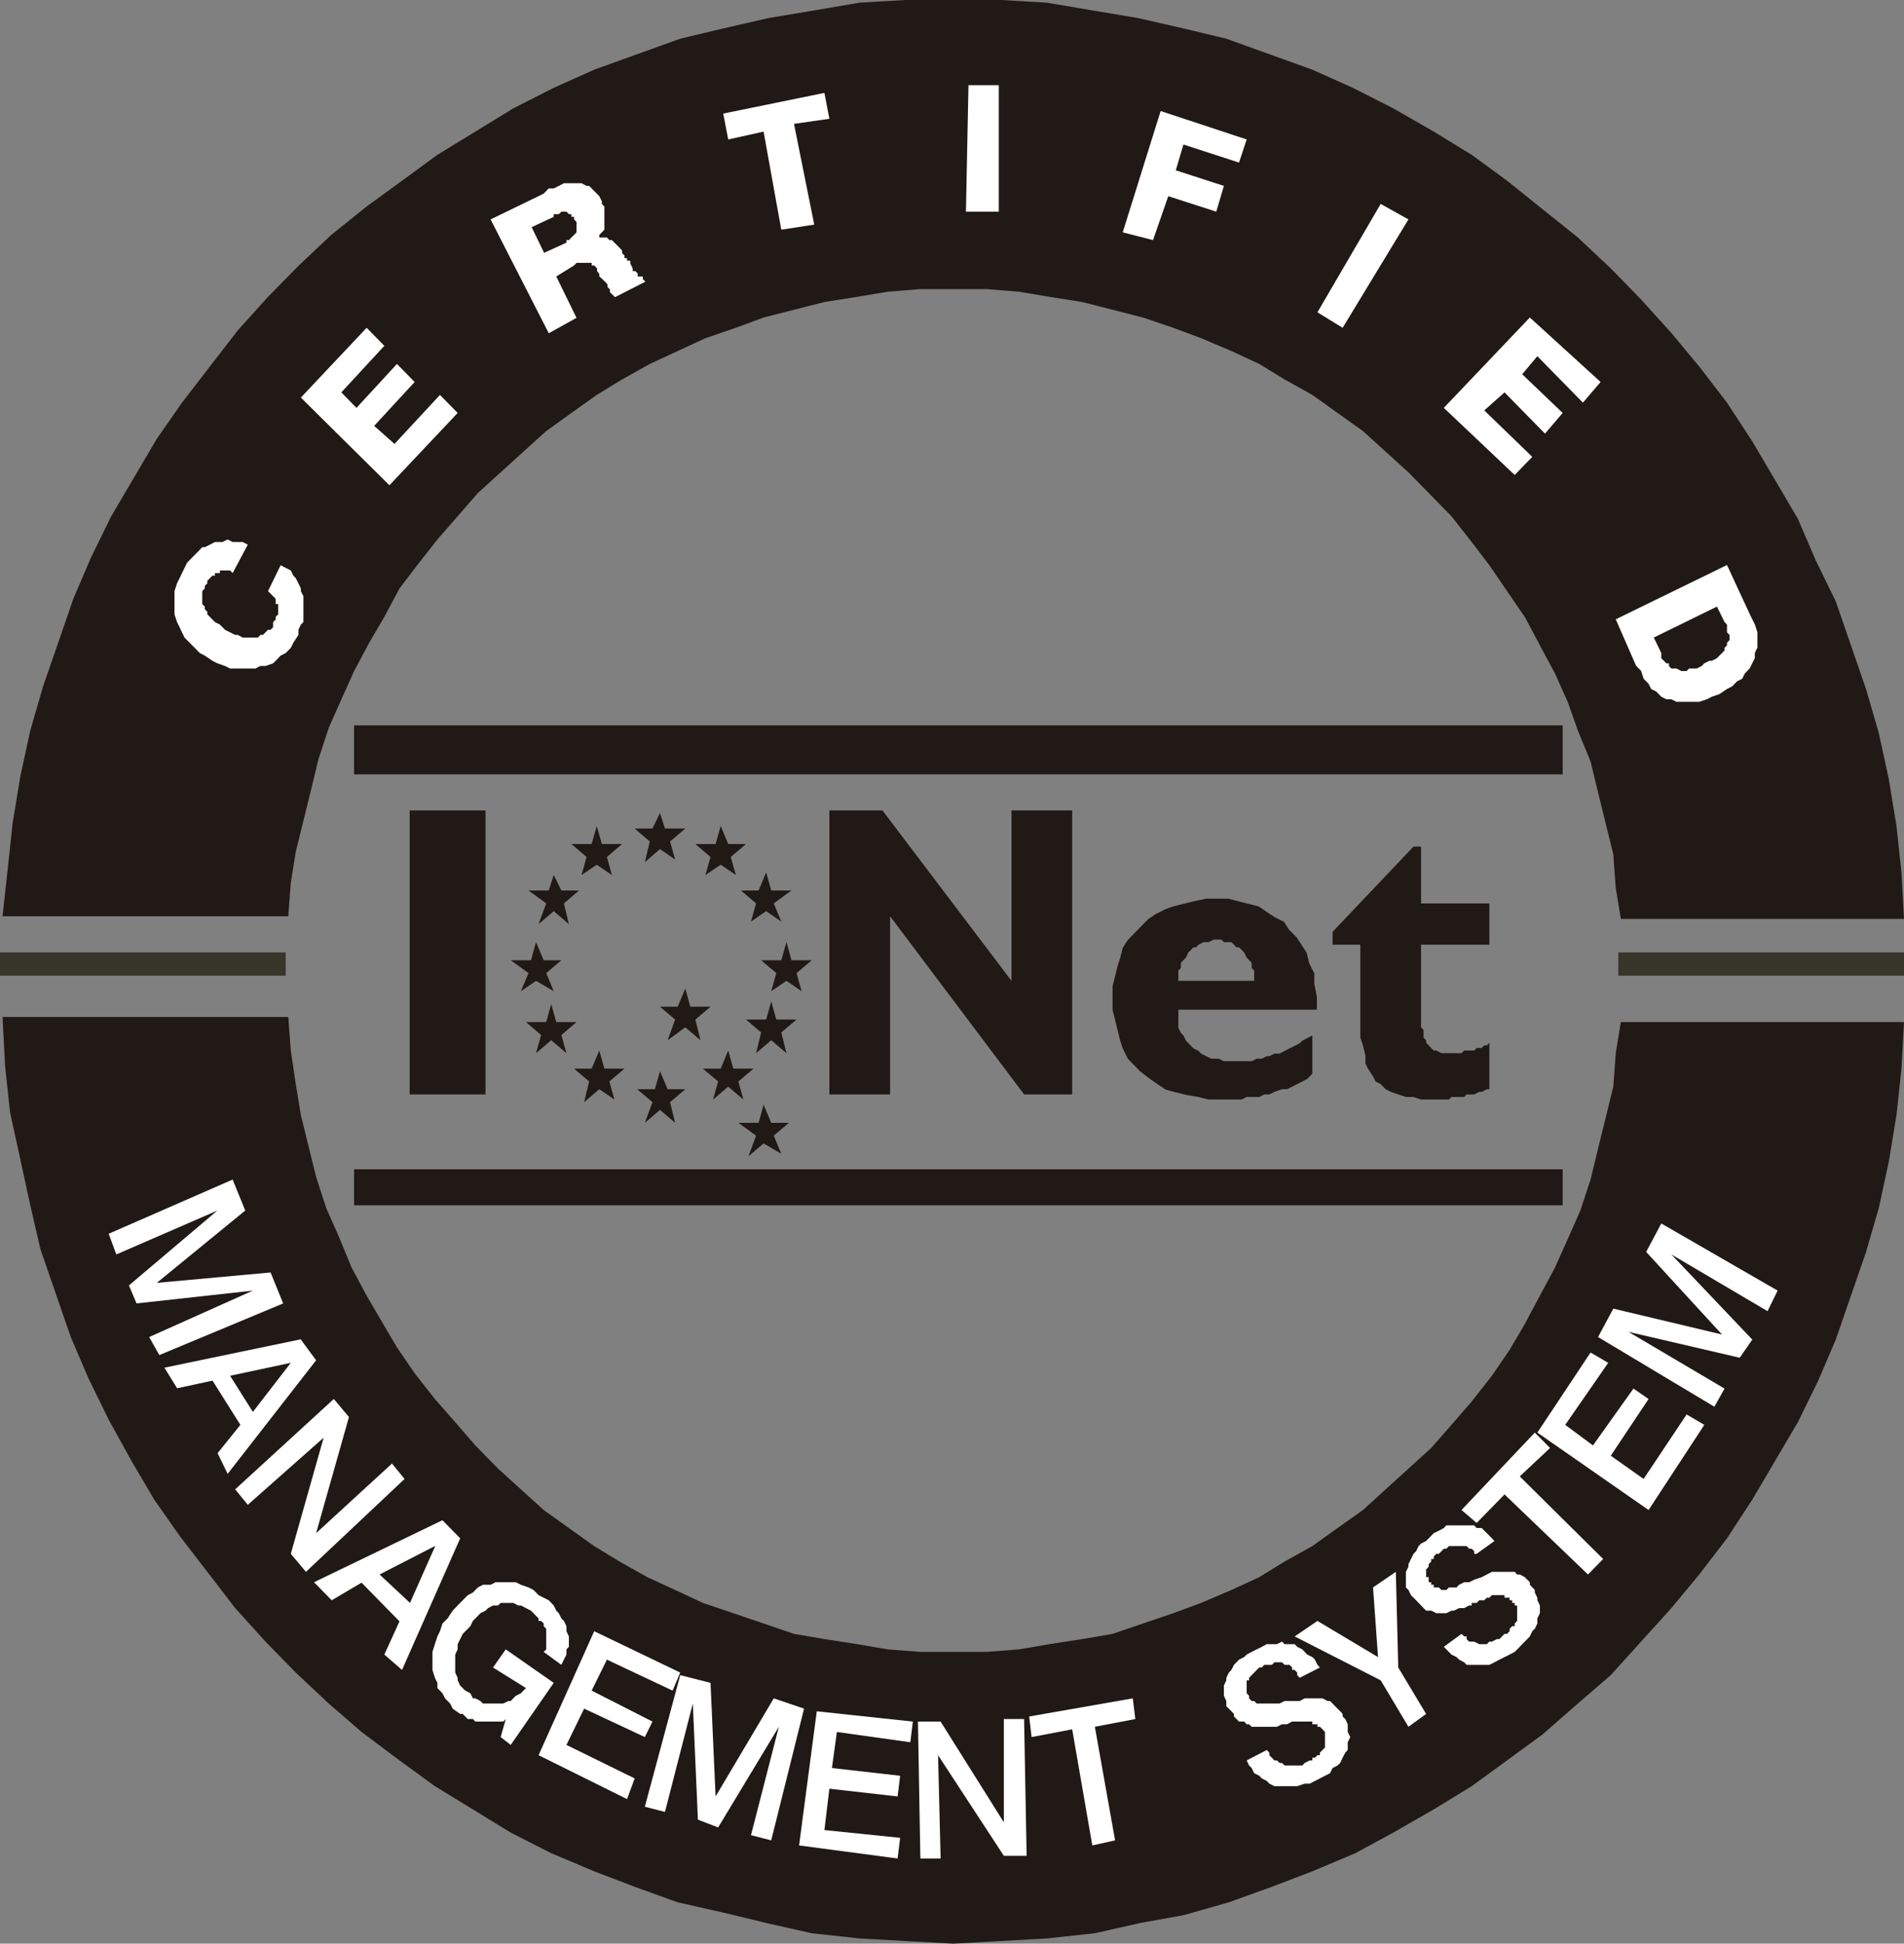 <svg xmlns="http://www.w3.org/2000/svg" viewBox="0 0 172.2 175.75"><rect x="0" y="0" width="172.2" height="175.75" fill="#808080" stroke="none"/><defs><style>.cls-1{fill:#211915;}.cls-1,.cls-2,.cls-3{fill-rule:evenodd;}.cls-2{fill:#fff;}.cls-3{fill:#37362a;}</style></defs><title>iQnet</title><g id="Capa_2" data-name="Capa 2"><g id="Capa_1-2" data-name="Capa 1"><polygon class="cls-1" points="32.02 70.02 141.33 70.02 141.33 65.59 32.02 65.59 32.02 70.02 32.02 70.02"/><polygon class="cls-1" points="32.02 108.99 141.33 108.99 141.33 105.73 32.02 105.73 32.02 108.99 32.02 108.99"/><polygon class="cls-1" points="123.03 85.42 120.52 85.42 120.52 84.26 127.84 76.55 128.52 76.55 128.52 81.69 134.7 81.69 134.7 85.42 128.52 85.42 128.52 91.96 128.52 92.42 128.52 92.89 128.75 93.13 128.75 93.59 128.75 93.83 128.98 94.06 128.98 94.29 129.21 94.53 129.44 94.76 129.67 94.99 129.9 94.99 130.36 95.23 130.58 95.23 131.04 95.23 131.27 95.23 131.5 95.23 131.73 95.23 131.96 95.23 132.18 95.23 132.42 94.99 132.64 94.99 132.87 94.99 133.1 94.99 133.33 94.99 133.55 94.76 133.78 94.76 134.01 94.76 134.24 94.53 134.47 94.53 134.7 94.29 134.7 98.49 134.47 98.49 134.01 98.73 133.78 98.73 133.33 98.96 133.1 98.96 132.64 98.96 132.42 99.19 131.96 99.19 131.73 99.19 131.27 99.19 131.04 99.42 130.58 99.42 130.36 99.42 129.9 99.42 129.67 99.42 129.44 99.42 128.52 99.42 127.84 99.19 127.15 99.19 126.46 98.96 125.78 98.73 125.32 98.49 124.87 98.03 124.41 97.79 124.18 97.33 123.72 96.63 123.49 96.16 123.49 95.46 123.27 94.53 123.03 93.83 123.03 92.89 123.03 91.96 123.03 85.42 123.03 85.42"/><path class="cls-1" d="M106.57,88.69h6.86v-.93l-.23-.23v-.47l-.23-.24-.22-.23-.23-.47-.23-.23-.23-.23h-.23l-.23-.24-.23-.23h-.68l-.23-.23h-.69l-.45.23h-.47l-.45.23-.23.24h-.23l-.22.23-.24.23-.22.47-.23.23-.23.24v.47l-.23.23v.93Zm12.12,8.4-.46.47-.45.23-.46.24-.46.23-.46.23h-.46l-.68.24-.46.23h-.46l-.45.23h-1.14l-.46.23h-3l-.92-.23L107.26,99l-.92-.23-.91-.24-.69-.46-.68-.47-.92-.7-.46-.47-.68-.7-.46-.93-.23-.7-.23-.94-.23-.93-.23-.93v-2.1l.23-.94.23-.93.23-.7.23-.93L102,85l.68-.7.46-.47.68-.7.69-.47.92-.46.68-.24.92-.23.91-.23,1.15-.24h2l.92.24.91.23.92.23.68.47.69.46.92.47.45.7.69.7.46.7.45.7.23.94.46.93v.93l.23,1.17v1.17H106.57v1.63l.23.47.23.23.23.47.22.23.46.47.46.23.23.24.46.23.45.23h.69l.46.23h2.51l.46-.23h.46l.45-.23h.23l.46-.23h.46l.46-.24.45-.23.46-.23.46-.24.23-.23.45-.23.46-.24v3.5Z"/><polygon class="cls-1" points="80.5 82.85 80.5 98.96 75.01 98.96 75.01 73.28 79.81 73.28 91.48 88.69 91.48 73.28 96.97 73.28 96.97 98.96 92.62 98.96 80.5 82.85 80.5 82.85"/><polygon class="cls-1" points="37.05 98.96 37.05 73.28 43.91 73.28 43.91 98.96 37.05 98.96 37.05 98.96"/><polygon class="cls-1" points="48.71 83.56 49.4 81.69 47.8 80.52 49.63 80.52 50.08 79.12 50.77 80.52 52.37 80.52 51 81.69 51.45 83.56 50.08 82.39 48.71 83.56 48.71 83.56"/><polygon class="cls-1" points="47.11 89.63 47.8 87.99 46.19 86.83 48.02 86.83 48.48 85.19 49.17 86.83 50.77 86.83 49.4 87.99 50.08 89.63 48.48 88.69 47.11 89.63 47.11 89.63"/><polygon class="cls-1" points="48.48 95.23 48.94 93.59 47.57 92.42 49.4 92.42 49.85 90.79 50.31 92.42 52.14 92.42 50.77 93.59 51.23 95.23 49.85 94.06 48.48 95.23 48.48 95.23"/><polygon class="cls-1" points="52.83 99.66 53.28 97.79 51.92 96.63 53.51 96.63 54.2 94.99 54.66 96.63 56.48 96.63 55.11 97.79 55.57 99.42 54.2 98.49 52.83 99.66 52.83 99.66"/><polygon class="cls-1" points="58.32 101.53 59.01 99.66 57.63 98.49 59.23 98.49 59.69 96.86 60.38 98.49 61.98 98.49 60.6 99.66 61.06 101.53 59.69 100.36 58.32 101.53 58.32 101.53"/><polygon class="cls-1" points="64.49 99.42 64.95 97.79 63.57 96.63 65.18 96.63 65.86 94.99 66.32 96.63 68.15 96.63 66.78 97.79 67.23 99.42 65.86 98.26 64.49 99.42 64.49 99.42"/><polygon class="cls-1" points="68.38 95.23 68.84 93.36 67.47 92.19 69.29 92.19 69.75 90.56 70.21 92.19 72.04 92.19 70.66 93.36 71.13 95.23 69.75 94.06 68.38 95.23 68.38 95.23"/><polygon class="cls-1" points="69.75 89.63 70.21 87.99 68.84 86.83 70.66 86.83 71.13 85.19 71.58 86.83 73.41 86.83 72.04 87.99 72.5 89.63 71.13 88.69 69.75 89.63 69.75 89.63"/><polygon class="cls-1" points="67.92 83.33 68.38 81.69 67.01 80.52 68.61 80.52 69.29 78.89 69.75 80.52 71.58 80.52 69.98 81.69 70.66 83.33 69.29 82.39 67.92 83.33 67.92 83.33"/><polygon class="cls-1" points="63.8 79.12 64.26 77.49 62.89 76.32 64.72 76.32 65.18 74.69 65.86 76.32 67.47 76.32 66.09 77.49 66.55 79.12 65.18 78.19 63.8 79.12 63.8 79.12"/><polygon class="cls-1" points="58.32 77.96 58.77 76.09 57.4 74.92 59.01 74.92 59.69 73.52 60.14 74.92 61.98 74.92 60.6 76.09 61.06 77.72 59.69 76.78 58.32 77.96 58.32 77.96"/><polygon class="cls-1" points="52.6 79.12 53.05 77.49 51.68 76.32 53.51 76.32 53.97 74.69 54.43 76.32 56.26 76.32 54.89 77.49 55.34 79.12 53.97 78.19 52.6 79.12 52.6 79.12"/><polygon class="cls-1" points="60.38 94.06 61.06 92.19 59.69 91.03 61.29 91.03 61.98 89.39 62.43 91.03 64.26 91.03 62.89 92.19 63.35 94.06 61.98 92.89 60.38 94.06 60.38 94.06"/><polygon class="cls-1" points="67.69 104.56 68.38 102.69 66.78 101.53 68.61 101.53 69.06 99.89 69.75 101.53 71.35 101.53 69.98 102.69 70.66 104.33 69.06 103.39 67.69 104.56 67.69 104.56"/><polygon class="cls-1" points="86.21 0 90.56 0 94.67 0.24 98.79 0.94 102.91 1.63 107.03 2.57 110.91 3.5 114.8 4.9 118.69 6.3 122.35 7.94 126.01 9.8 129.67 11.9 133.1 14 136.3 16.34 139.5 18.91 142.7 21.47 145.68 24.27 148.42 27.08 151.16 30.11 153.68 33.14 156.19 36.41 158.48 39.91 160.54 43.41 162.6 46.91 164.21 50.65 166.03 54.38 167.4 58.35 168.77 62.32 169.92 66.28 170.83 70.48 171.52 74.69 171.97 78.89 172.2 83.09 146.59 83.09 146.13 80.29 145.91 77.25 145.22 74.45 144.53 71.65 143.85 68.85 142.7 66.05 141.79 63.48 140.64 60.91 139.27 58.35 137.9 55.78 136.3 53.45 134.7 51.11 133.1 49.01 131.27 46.68 129.44 44.81 127.38 42.71 125.32 40.84 123.27 38.98 120.97 37.34 118.69 35.71 116.18 34.31 113.89 32.91 111.37 31.74 108.63 30.58 106.11 29.64 103.37 28.71 100.62 28.01 97.88 27.31 94.91 26.84 92.17 26.38 89.19 26.14 86.21 26.14 83.24 26.14 80.27 26.38 77.53 26.84 74.56 27.31 71.81 28.01 69.06 28.71 66.55 29.64 63.8 30.58 61.29 31.74 58.77 32.91 56.26 34.31 53.97 35.71 51.68 37.34 49.4 38.98 47.34 40.84 45.28 42.71 43.22 44.58 41.39 46.68 39.56 48.78 37.73 51.11 36.13 53.21 34.76 55.78 33.39 58.12 32.02 60.69 30.87 63.25 29.73 65.82 28.81 68.62 28.13 71.42 27.44 74.22 26.75 77.02 26.3 79.82 26.07 82.85 0.23 82.85 0.69 78.65 1.14 74.45 1.83 70.25 2.74 66.05 3.89 62.08 5.26 58.12 6.63 54.15 8.23 50.41 10.06 46.68 12.12 43.18 14.18 39.68 16.46 36.41 18.98 33.14 21.5 29.88 24.24 26.84 26.99 24.04 29.96 21.24 33.16 18.67 36.36 16.34 39.56 14 42.99 11.9 46.42 9.8 50.08 7.94 53.74 6.3 57.63 4.9 61.52 3.5 65.41 2.57 69.52 1.63 73.64 0.94 77.75 0.24 81.87 0 86.21 0 86.21 0"/><polygon class="cls-1" points="26.07 91.96 26.3 94.99 26.75 98.03 27.21 100.83 27.9 103.63 28.59 106.42 29.5 109.23 30.64 111.8 31.79 114.6 33.16 117.16 34.53 119.5 35.9 121.83 37.5 124.17 39.33 126.5 41.17 128.6 42.99 130.7 45.05 132.8 47.11 134.67 49.17 136.54 51.45 138.17 53.74 139.8 56.03 141.2 58.54 142.61 61.06 143.77 63.57 144.94 66.32 145.87 69.06 146.8 71.81 147.74 74.56 148.21 77.53 148.67 80.27 149.14 83.24 149.37 86.21 149.37 89.19 149.37 92.17 149.14 94.91 148.67 97.88 148.21 100.62 147.74 103.37 146.8 106.11 145.87 108.63 144.94 111.37 143.77 113.89 142.61 116.18 141.2 118.69 139.8 120.97 138.17 123.27 136.54 125.32 134.67 127.38 132.8 129.44 130.93 131.27 128.84 133.1 126.73 134.93 124.4 136.53 122.06 137.9 119.73 139.27 117.16 140.64 114.6 141.79 112.03 142.93 109.46 143.85 106.66 144.53 103.86 145.22 101.06 145.91 98.26 146.13 95.23 146.59 92.42 172.2 92.42 171.97 96.63 171.52 100.83 170.83 105.03 169.92 109.23 168.77 113.2 167.4 117.16 166.03 121.13 164.43 124.87 162.6 128.6 160.54 132.1 158.48 135.6 156.19 139.1 153.68 142.37 151.16 145.41 148.42 148.44 145.68 151.47 142.7 154.04 139.5 156.84 136.3 159.18 133.1 161.51 129.67 163.61 126.01 165.71 122.58 167.57 118.69 169.21 115.03 170.61 111.14 172.01 107.03 173.18 103.14 173.88 99.02 174.81 94.67 175.28 90.56 175.51 86.21 175.75 81.87 175.51 77.75 175.28 73.41 174.81 69.29 173.88 65.41 172.94 61.29 172.01 57.4 170.61 53.74 169.21 49.85 167.57 46.19 165.71 42.77 163.61 39.33 161.51 36.13 159.18 32.7 156.61 29.73 154.04 26.75 151.24 24.01 148.44 21.27 145.41 18.75 142.13 16.24 138.87 13.95 135.6 11.89 132.1 9.83 128.37 8 124.63 6.4 120.9 5.03 116.93 3.66 112.97 2.74 108.99 1.83 104.79 0.91 100.59 0.46 96.39 0.23 91.96 26.07 91.96 26.07 91.96"/><polygon class="cls-2" points="25.38 51.11 25.84 51.35 26.3 51.58 26.53 52.05 26.75 52.28 26.99 52.75 27.21 53.21 27.21 53.45 27.44 53.91 27.44 54.38 27.44 54.85 27.44 55.32 27.44 55.78 27.44 56.25 27.21 56.48 26.99 56.95 26.99 57.41 26.53 58.12 26.3 58.58 25.84 59.05 25.38 59.28 24.93 59.75 24.7 59.98 24.01 60.22 23.55 60.22 23.1 60.45 22.41 60.45 21.95 60.45 21.5 60.45 20.81 60.45 20.35 60.22 19.66 59.98 19.21 59.75 18.52 59.28 18.07 59.05 17.61 58.58 17.15 58.12 16.69 57.65 16.46 57.18 16.24 56.71 16.01 56.25 15.78 55.55 15.78 55.08 15.78 54.62 15.78 53.91 15.78 53.45 16.01 52.75 16.24 52.28 16.46 51.82 16.69 51.35 16.92 50.88 17.38 50.41 17.61 50.18 17.84 49.95 18.29 49.48 18.52 49.48 18.98 49.25 19.44 49.01 19.89 49.01 20.12 49.01 20.58 48.78 21.04 49.01 21.5 49.01 21.95 49.01 22.41 49.25 21.04 51.82 20.81 51.58 20.58 51.58 20.35 51.58 20.12 51.58 19.89 51.58 19.89 51.82 19.66 51.82 19.44 51.82 19.44 52.05 19.21 52.05 18.98 52.28 18.75 52.52 18.75 52.75 18.52 52.98 18.52 53.21 18.29 53.45 18.29 53.68 18.29 53.91 18.29 54.38 18.29 54.62 18.52 54.85 18.52 55.08 18.75 55.32 18.75 55.55 18.98 55.78 19.21 56.02 19.44 56.25 19.89 56.48 20.12 56.71 20.35 56.95 20.81 57.18 21.27 57.41 21.5 57.41 21.95 57.65 22.18 57.65 22.41 57.65 22.87 57.65 23.1 57.65 23.33 57.65 23.55 57.41 23.78 57.41 24.01 57.18 24.24 56.95 24.47 56.95 24.7 56.71 24.7 56.25 24.93 56.02 24.93 55.78 25.16 55.55 25.16 55.32 25.16 55.08 25.16 54.85 25.16 54.62 24.93 54.62 24.93 54.38 24.93 54.15 24.7 53.91 24.47 53.68 24.24 53.45 25.38 51.11 25.38 51.11"/><polygon class="cls-2" points="35.22 43.88 27.21 35.95 33.16 29.64 34.76 31.27 30.87 35.48 32.24 36.88 35.9 32.91 37.5 34.54 33.84 38.51 35.68 40.14 39.79 35.71 41.39 37.34 35.22 43.88 35.22 43.88"/><path class="cls-2" d="M49.17,22.88l2.06-.94v-.23h.23l.22-.24.24-.23.22-.23v-.94l-.22-.23v-.23h-.24v-.24h-.22l-.23-.23h-.46l-.23.23h-.46v.24l-2,.93,1.14,2.34Zm.45,7.23L44.37,19.84l4.8-2.33.45-.47h.46l.46-.23.46-.24h1.6l.45.24h.23l.23.23.23.23.23.24.23.23.23.46v.24l.23.23v2.1l-.23.24-.23.23v.23h.69l.22.24h.23l.23.23.23.23.23.23.23.24v.24l.22.23v.23h.23v.23H57v.24l.22.46v.24h.23l.23.23V25h.46v.24l.23.23-2.75,1.4-.23-.23-.23-.23v-.24l-.22-.23v-.24l-.23-.23-.23-.23L54.2,25v-.23L54,24.51v-.24L53.74,24h-.23v-.23H52.14l-.22.23L50.31,25l1.83,3.74-2.52,1.4Z"/><polygon class="cls-2" points="70.66 20.77 69.06 11.9 65.86 12.61 65.41 10.27 74.56 8.4 75.01 10.74 71.81 11.2 73.64 20.31 70.66 20.77 70.66 20.77"/><polygon class="cls-2" points="87.36 19.14 87.59 7.7 90.33 7.7 90.33 19.14 87.36 19.14 87.36 19.14"/><polygon class="cls-2" points="101.54 21.01 104.97 10.04 112.75 12.61 112.06 14.7 107.03 13.07 106.34 15.4 110.69 16.81 110 19.14 105.66 17.74 104.28 21.71 101.54 21.01 101.54 21.01"/><polygon class="cls-2" points="119.15 28.24 124.87 18.44 127.38 19.84 121.43 29.64 119.15 28.24 119.15 28.24"/><polygon class="cls-2" points="130.58 36.88 138.36 28.71 144.76 34.54 143.16 36.41 139.04 32.21 137.67 33.84 141.33 37.34 139.73 39.21 136.07 35.48 134.24 37.11 138.58 41.31 136.99 42.95 130.58 36.88 130.58 36.88"/><path class="cls-2" d="M149.57,57.65l.68,1.4v.47l.23.23.23.23h.23v.24l.22.23h.46l.45.23h.47l.22-.23h.69l.46-.23.23-.24.46-.23h.22l.46-.23.23-.24.23-.23.23-.23v-.24l.22-.23v-.23l.23-.24v-.47l-.23-.23v-.7l-.22-.23-.69-1.4-5.71,2.8ZM146.13,56l10.06-4.91,2.06,4.44.23.47.23.46.23.7v1.4l-.23.47v.47l-.23.46-.23.47-.45.47-.23.47-.46.23-.45.46-.47.24-.68.46-.69.24-.45.23-.69.23h-2.06l-.46-.23h-.45l-.46-.23-.46-.47-.46-.23-.23-.47-.45-.46-.23-.71-.45-.46L146.13,56Z"/><polygon class="cls-2" points="21.04 106.66 22.18 109.46 14.18 116 24.47 115.06 25.61 117.86 14.41 122.53 13.49 120.9 22.87 116.7 12.35 117.86 11.66 116.23 19.66 109.46 10.52 113.43 9.83 111.56 21.04 106.66 21.04 106.66"/><path class="cls-2" d="M26.3,123.23l-5.49,1.17,2.06,3.27,3.43-4.44Zm.91-2.1L28.59,123l-8,10.27-.91-1.87,2.06-2.56-2.52-4-3.2.69-1.15-1.86,12.35-2.57Z"/><polygon class="cls-2" points="30.19 126.5 31.56 128.13 28.59 138.63 35.45 132.34 36.59 133.73 27.67 142.13 26.3 140.5 29.27 130 22.41 136.07 21.27 134.67 30.19 126.5 30.19 126.5"/><path class="cls-2" d="M39.33,139.8l-5,2.57,2.75,2.57,2.28-5.14Zm.69-2.33,1.6,1.63L36.36,151l-1.6-1.39,1.37-3-3.43-3.5L30,144.7l-1.6-1.63L40,137.47Z"/><polygon class="cls-2" points="50.77 150.54 49.17 149.37 49.4 149.14 49.4 148.91 49.4 148.67 49.4 148.44 49.4 148.21 49.4 147.97 49.4 147.5 49.4 147.28 49.17 147.04 49.17 146.8 48.94 146.57 48.71 146.57 48.71 146.34 48.48 146.11 48.25 145.87 48.02 145.64 47.57 145.41 47.11 145.17 46.88 145.17 46.42 144.94 45.97 144.94 45.74 144.94 45.28 144.94 45.05 145.17 44.59 145.17 44.14 145.41 43.91 145.64 43.45 145.87 43.22 146.11 42.77 146.57 42.54 147.04 42.31 147.28 41.85 147.74 41.62 148.21 41.39 148.67 41.39 149.14 41.17 149.61 41.17 150.07 41.17 150.31 41.17 150.78 41.17 151.24 41.39 151.71 41.39 151.94 41.62 152.41 41.85 152.64 42.08 152.87 42.54 153.11 42.77 153.57 42.99 153.57 43.45 153.81 43.68 154.04 43.91 154.04 44.37 154.04 44.59 154.04 45.05 154.04 45.28 154.04 45.51 154.04 45.97 153.81 46.19 153.81 46.42 153.57 46.65 153.34 47.11 153.11 47.34 152.87 47.57 152.64 44.59 150.78 45.74 149.14 50.08 152.17 46.19 157.78 45.28 157.07 45.74 155.44 45.51 155.67 45.28 155.67 45.05 155.67 44.59 155.67 44.37 155.67 44.14 155.67 43.91 155.67 43.68 155.67 43.45 155.67 42.99 155.67 42.77 155.44 42.54 155.44 42.31 155.44 42.08 155.21 41.85 154.98 41.62 154.98 40.94 154.5 40.71 154.04 40.25 153.57 40.02 153.11 39.56 152.64 39.56 152.17 39.33 151.71 39.11 151 39.11 150.54 39.11 149.84 39.11 149.37 39.33 148.67 39.56 147.97 39.79 147.5 40.02 146.8 40.48 146.34 40.94 145.64 41.39 145.17 41.85 144.7 42.31 144.24 42.77 144 43.22 143.54 43.68 143.3 44.37 143.3 44.82 143.07 45.51 143.07 45.97 143.07 46.65 143.07 47.11 143.3 47.8 143.54 48.25 143.77 48.71 144.24 49.17 144.47 49.63 144.7 50.08 145.17 50.31 145.64 50.54 145.87 50.77 146.34 51 146.57 51.23 147.04 51.23 147.5 51.45 147.97 51.45 148.44 51.45 148.91 51.23 149.14 51.23 149.61 51 150.07 50.77 150.54 50.77 150.54"/><polygon class="cls-2" points="53.74 147.5 61.52 151.24 60.83 152.87 54.89 150.07 53.51 152.87 59.01 155.67 58.32 157.07 52.83 154.5 51.23 157.78 57.4 160.81 56.71 162.68 48.71 158.71 53.74 147.5 53.74 147.5"/><polygon class="cls-2" points="61.52 151.47 64.26 152.17 64.72 162.44 69.98 153.57 72.72 154.5 69.75 166.41 67.92 165.94 70.44 156.14 64.95 165.24 63.12 164.54 62.66 154.04 60.14 163.84 58.32 163.37 61.52 151.47 61.52 151.47"/><polygon class="cls-2" points="73.87 154.74 82.56 155.67 82.33 157.54 75.69 156.61 75.24 159.87 81.41 160.57 81.18 162.44 75.01 161.74 74.56 165.48 81.41 166.18 81.18 168.05 72.27 166.87 73.87 154.74 73.87 154.74"/><polygon class="cls-2" points="83.02 155.67 85.07 155.67 90.79 164.78 90.79 155.44 92.62 155.44 92.85 167.81 90.79 167.81 84.84 158.71 85.07 168.05 83.24 168.05 83.02 155.67 83.02 155.67"/><polygon class="cls-2" points="93.08 155.21 102.45 153.57 102.68 155.44 99.02 156.14 100.85 166.41 98.79 166.87 96.97 156.37 93.3 157.07 93.08 155.21 93.08 155.21"/><polygon class="cls-2" points="119.37 150.78 117.55 151.71 117.32 151.47 117.32 151.24 117.09 151 116.86 151 116.86 150.78 116.63 150.54 116.4 150.54 116.18 150.54 115.94 150.31 115.72 150.31 115.49 150.31 115.26 150.31 115.03 150.54 114.8 150.54 114.34 150.54 114.12 150.78 113.89 150.78 113.66 151 113.43 151.24 113.2 151.47 112.97 151.71 112.97 151.94 112.75 151.94 112.75 152.17 112.75 152.41 112.75 152.64 112.75 152.87 112.75 153.11 112.97 153.34 112.97 153.57 113.2 153.81 113.43 153.81 113.66 154.04 113.89 154.04 114.12 154.04 114.34 154.04 114.8 154.04 115.03 154.04 115.49 154.04 115.72 154.04 116.18 153.81 116.86 153.81 117.55 153.81 118 153.57 118.46 153.57 118.92 153.57 119.37 153.57 119.61 153.57 120.06 153.81 120.29 153.81 120.52 154.04 120.75 154.28 120.97 154.5 121.21 154.74 121.43 154.98 121.43 155.21 121.67 155.44 121.89 155.91 121.89 156.37 121.89 156.61 122.12 157.07 121.89 157.54 121.89 157.78 121.89 158.24 121.67 158.48 121.43 158.94 121.21 159.41 120.97 159.64 120.52 159.87 120.29 160.34 119.83 160.57 119.37 160.81 118.92 161.04 118.46 161.28 118 161.28 117.32 161.51 116.86 161.51 116.4 161.51 116.18 161.51 115.72 161.51 115.26 161.51 114.8 161.28 114.57 161.04 114.12 160.81 113.89 160.57 113.43 160.34 113.2 159.87 112.97 159.64 112.75 159.18 114.57 158.24 114.8 158.48 114.8 158.71 115.03 158.94 115.26 159.18 115.49 159.18 115.72 159.41 115.94 159.41 116.18 159.64 116.4 159.64 116.63 159.64 116.86 159.64 117.09 159.64 117.55 159.64 117.78 159.64 118 159.41 118.46 159.18 118.69 159.18 118.69 158.94 118.92 158.94 119.15 158.71 119.37 158.71 119.37 158.48 119.61 158.24 119.83 158.01 119.83 157.78 119.83 157.54 119.83 157.31 119.83 157.07 119.83 156.84 119.83 156.61 119.61 156.37 119.37 156.14 119.15 156.14 119.15 155.91 118.92 155.91 118.69 155.91 118.69 155.67 118.46 155.67 118.23 155.67 118 155.67 117.78 155.67 117.55 155.67 117.09 155.67 116.86 155.67 116.4 155.91 116.18 155.91 115.94 155.91 115.49 156.14 114.8 156.14 114.34 156.14 114.12 156.14 113.66 156.14 113.2 156.14 112.97 155.91 112.75 155.91 112.52 155.67 112.06 155.67 111.83 155.44 111.6 155.21 111.6 154.98 111.37 154.74 111.14 154.5 110.91 154.28 110.91 153.81 110.69 153.34 110.69 153.11 110.69 152.64 110.69 152.41 110.91 151.94 110.91 151.71 111.14 151.24 111.37 151 111.6 150.54 111.83 150.31 112.06 150.07 112.52 149.84 112.75 149.61 113.2 149.37 113.66 149.14 114.12 148.91 114.57 148.67 115.03 148.67 115.49 148.67 115.94 148.44 116.18 148.67 116.63 148.67 117.09 148.67 117.32 148.91 117.78 149.14 118 149.37 118.23 149.61 118.69 149.84 118.92 150.07 119.15 150.54 119.37 150.78 119.37 150.78"/><polygon class="cls-2" points="117.09 147.97 119.15 146.57 124.63 149.84 124.18 143.54 126.24 142.13 126.46 150.78 128.98 154.98 127.38 156.14 124.87 151.94 117.09 147.97 117.09 147.97"/><polygon class="cls-2" points="135.16 139.34 133.55 140.5 133.33 140.5 133.33 140.27 133.1 140.04 132.87 140.04 132.64 139.8 132.42 139.8 132.18 139.8 131.96 139.8 131.73 139.8 131.5 139.8 131.27 139.8 131.04 139.8 130.81 140.04 130.58 140.04 130.36 140.27 130.13 140.5 129.9 140.5 129.67 140.74 129.67 140.97 129.44 140.97 129.44 141.2 129.21 141.44 129.21 141.67 128.98 141.91 128.98 142.13 128.98 142.37 128.98 142.61 129.21 142.61 129.21 142.84 129.21 143.07 129.44 143.07 129.44 143.3 129.67 143.3 129.67 143.54 129.9 143.54 130.13 143.54 130.36 143.77 130.58 143.77 130.81 143.77 131.04 143.54 131.27 143.54 131.73 143.54 131.96 143.3 132.42 143.07 132.87 143.07 133.33 142.84 134.01 142.61 134.47 142.37 134.93 142.13 135.39 142.13 135.84 142.13 136.07 142.13 136.53 142.13 136.76 142.13 136.99 142.13 137.21 142.37 137.45 142.37 137.9 142.61 138.13 142.84 138.36 143.07 138.36 143.3 138.81 143.77 138.81 144 139.04 144.47 139.04 144.7 139.27 145.17 139.27 145.64 139.27 145.87 139.04 146.34 139.04 146.8 138.81 147.28 138.58 147.5 138.36 147.97 138.13 148.21 137.67 148.67 137.45 148.91 136.99 149.37 136.53 149.61 136.07 149.84 135.61 150.07 135.16 150.31 134.7 150.54 134.47 150.54 134.01 150.54 133.55 150.54 133.1 150.54 132.64 150.54 132.42 150.31 131.96 150.07 131.73 149.84 131.27 149.61 130.81 149.14 130.58 148.91 132.18 147.74 132.42 147.97 132.64 147.97 132.64 148.21 132.87 148.44 133.1 148.44 133.33 148.44 133.78 148.67 134.01 148.67 134.24 148.67 134.47 148.67 134.7 148.44 134.93 148.44 135.39 148.21 135.61 148.21 135.84 147.97 136.07 147.74 136.3 147.74 136.53 147.5 136.53 147.28 136.76 147.04 136.99 147.04 136.99 146.8 137.21 146.57 137.21 146.34 137.21 146.11 137.21 145.87 137.21 145.64 137.21 145.41 137.21 145.17 136.99 145.17 136.99 144.94 136.76 144.94 136.76 144.7 136.53 144.7 136.53 144.47 136.3 144.47 136.07 144.47 136.07 144.24 135.84 144.24 135.61 144.24 135.39 144.24 135.16 144.24 134.93 144.24 134.7 144.47 134.47 144.47 134.24 144.7 133.78 144.7 133.55 144.94 133.33 144.94 133.1 144.94 133.1 145.17 132.87 145.17 132.42 145.41 131.96 145.41 131.5 145.64 131.27 145.64 130.81 145.87 130.36 145.87 130.13 145.87 129.9 145.87 129.44 145.64 129.21 145.64 128.98 145.64 128.75 145.41 128.52 145.17 128.3 144.94 128.07 144.7 127.84 144.47 127.61 144.24 127.38 143.77 127.15 143.54 127.15 143.07 127.15 142.84 127.15 142.37 127.15 142.13 127.38 141.67 127.38 141.44 127.61 140.97 127.84 140.5 128.07 140.27 128.3 139.8 128.52 139.57 128.98 139.34 129.44 138.87 129.67 138.63 130.13 138.41 130.58 138.17 130.81 137.93 131.27 137.93 131.73 137.93 132.18 137.93 132.42 137.93 132.87 137.93 133.33 137.93 133.55 138.17 134.01 138.17 134.24 138.41 134.47 138.63 134.93 139.1 135.16 139.34 135.16 139.34"/><polygon class="cls-2" points="132.18 136.54 138.81 129.54 140.19 130.93 137.45 133.5 144.99 140.97 143.62 142.37 136.07 135.13 133.55 137.71 132.18 136.54 132.18 136.54"/><polygon class="cls-2" points="139.04 129.54 143.85 122.3 145.45 123.23 141.56 128.84 144.07 130.7 147.73 125.56 149.1 126.5 145.68 131.63 148.65 133.73 152.54 127.9 154.14 128.84 149.1 136.54 139.04 129.54 139.04 129.54"/><polygon class="cls-2" points="144.53 120.9 145.91 118.33 155.74 120.67 148.88 113.2 150.25 110.63 160.77 116.7 159.86 118.56 151.16 113.43 158.48 121.13 157.34 122.77 147.28 120.43 155.97 125.56 155.05 127.2 144.53 120.9 144.53 120.9"/><polygon class="cls-3" points="0 88.22 25.84 88.22 25.84 86.12 0 86.12 0 88.22 0 88.22"/><polygon class="cls-3" points="146.36 88.22 172.2 88.22 172.2 86.12 146.36 86.12 146.36 88.22 146.36 88.22"/></g></g></svg>